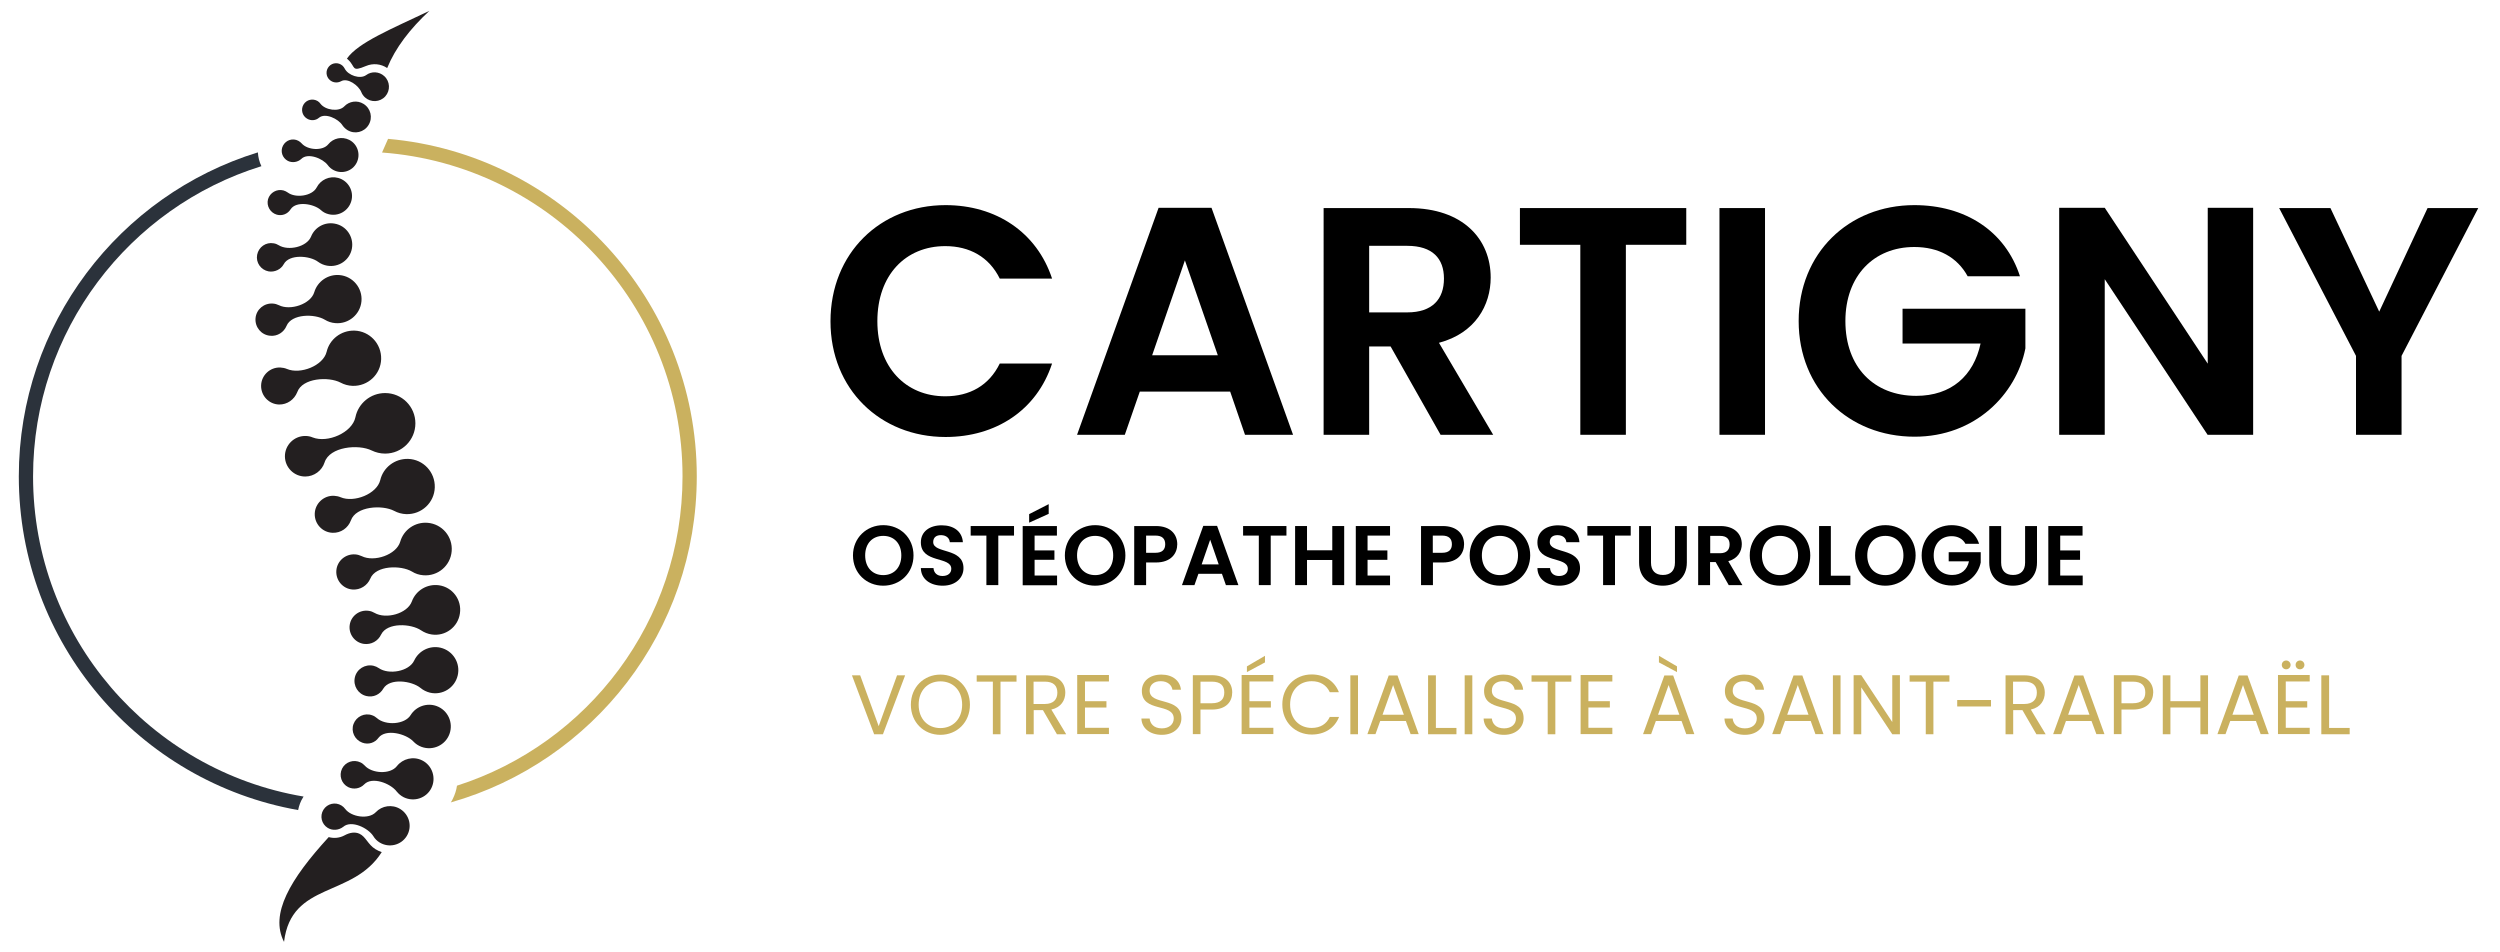 <?xml version="1.0" encoding="utf-8"?>
<!-- Generator: Adobe Illustrator 26.0.1, SVG Export Plug-In . SVG Version: 6.00 Build 0)  -->
<svg version="1.1" id="Layer_1" xmlns="http://www.w3.org/2000/svg" xmlns:xlink="http://www.w3.org/1999/xlink" x="0px" y="0px"
	 viewBox="0 0 1701.4 648" style="enable-background:new 0 0 1701.4 648;" xml:space="preserve">
<style type="text/css">
	.st0{fill-rule:evenodd;clip-rule:evenodd;fill:#2B323B;}
	.st1{fill-rule:evenodd;clip-rule:evenodd;fill:#CAB15F;}
	.st2{fill-rule:evenodd;clip-rule:evenodd;fill:#231F20;}
	.st3{fill:#CAB15F;}
</style>
<path class="st0" d="M202.9,551.3C94.9,532.2,12.8,437.8,12.8,324.2c0-103.7,68.5-191.5,162.7-220.5c0.2,3.3,1,6.5,2.4,9.4
	C87.9,141,22.5,225,22.5,324.2c0,109.5,79.6,200.3,184.1,217.9l-0.3,0.5C204.5,545.4,203.5,548.3,202.9,551.3"/>
<path class="st1" d="M264.1,94.5c117.7,10.4,210.1,109.3,210.1,229.7c0,105.5-70.8,194.4-167.4,221.9c0.5-0.8,1-1.6,1.4-2.5
	c1.4-2.9,2.4-5.9,2.8-8.9c89.1-28.5,153.5-112,153.5-210.5c0-116.5-90.1-211.9-204.5-220.4L264.1,94.5z"/>
<path class="st2" d="M189.9,275.3c-6.9-0.2-12.4-6-12.2-13c0.2-6.9,6-12.4,13-12.2c1.6,0.1,3.2,0.4,4.6,1c9.1,3.9,24.7-2.2,27-11.7
	c2-8.5,9.8-14.6,18.9-14.4c10.4,0.3,18.5,9,18.2,19.4c-0.3,10.4-9,18.5-19.4,18.2c-3-0.1-5.8-0.9-8.2-2.2
	c-8.2-4.3-26.1-3.2-29.5,6.5C200.3,271.9,195.5,275.4,189.9,275.3 M183.9,228.5c-6.1-0.5-10.5-5.9-10-11.9c0.5-6.1,5.9-10.5,11.9-10
	c1.4,0.1,2.8,0.5,4,1.1c7.7,3.9,21.7-0.7,24.1-8.9c2.2-7.3,9.3-12.3,17.2-11.6c9,0.8,15.7,8.8,14.9,17.8c-0.8,9-8.8,15.7-17.8,14.9
	c-2.6-0.2-5-1-7.1-2.3c-6.9-4.2-22.7-4.1-26.1,4.2C193.2,226.1,188.8,229,183.9,228.5z M182.8,184.7c-5.3-1-8.8-6-7.8-11.3
	c1-5.3,6-8.8,11.3-7.8c1.3,0.2,2.4,0.7,3.4,1.3c6.5,4,19.1,1.2,22-5.9c2.5-6.3,9.2-10.1,16.1-8.8c7.9,1.4,13.1,9,11.7,16.9
	c-1.4,7.9-9,13.1-16.9,11.7c-2.3-0.4-4.3-1.3-6.1-2.6c-5.7-4.3-19.7-5.4-23.4,1.6C191.2,183.3,187,185.4,182.8,184.7z M188.4,146.1
	c-4.5-1.3-7.2-6-6-10.5c1.3-4.5,6-7.2,10.5-6c1.1,0.3,2,0.8,2.9,1.4c5.3,4,16.6,2.5,19.7-3.4c2.7-5.3,8.8-8.1,14.7-6.5
	c6.8,1.9,10.8,8.9,8.9,15.7c-1.9,6.8-8.9,10.8-15.7,8.9c-2-0.5-3.7-1.5-5.1-2.8c-4.7-4.2-16.7-6.3-20.5-0.5
	C195.8,145.6,192.1,147.1,188.4,146.1z M195.9,109.5c-3.8-2-5.3-6.6-3.3-10.4c2-3.8,6.6-5.3,10.4-3.3c0.9,0.5,1.7,1.1,2.3,1.8
	c4,4.6,14.3,5.3,18.1,0.6c3.4-4.2,9.3-5.5,14.3-3c5.7,2.9,7.9,9.9,5,15.6c-2.9,5.7-9.9,7.9-15.6,5c-1.6-0.8-3-2-4-3.4
	c-3.4-4.6-13.7-8.7-18.1-4.2C202.6,110.4,198.9,111,195.9,109.5z M208.9,80.7c-3.3-2-4.3-6.3-2.3-9.6c2-3.3,6.3-4.3,9.6-2.3
	c0.8,0.5,1.4,1.1,1.9,1.8c3.3,4.4,12.5,5.7,16.2,1.8c3.3-3.5,8.8-4.4,13.1-1.7c4.9,3,6.5,9.4,3.4,14.4c-3,4.9-9.4,6.5-14.4,3.4
	c-1.4-0.9-2.5-2-3.4-3.3c-2.7-4.3-11.7-8.7-16-5C214.9,82,211.6,82.4,208.9,80.7z M224.4,54.4c-2.7-2.4-2.9-6.5-0.5-9.2
	c2.4-2.7,6.5-2.9,9.2-0.5c0.6,0.6,1.1,1.2,1.5,2c2.3,4.6,10.5,7.4,14.6,4.4c3.6-2.7,8.8-2.5,12.3,0.7c4,3.6,4.3,9.8,0.7,13.8
	c-3.6,4-9.8,4.3-13.8,0.7c-1.1-1-2-2.3-2.5-3.6c-1.8-4.5-9.3-10-13.8-7.4C229.7,56.6,226.6,56.4,224.4,54.4z M226.4,362.6
	c-6.9-0.2-12.4-6-12.2-13c0.2-6.9,6-12.4,13-12.2c1.6,0.1,3.2,0.4,4.6,1c9.1,3.9,24.7-2.2,27-11.7c2-8.5,9.8-14.6,18.9-14.4
	c10.4,0.3,18.5,9,18.2,19.4c-0.3,10.4-9,18.5-19.4,18.2c-3-0.1-5.8-0.9-8.2-2.2c-8.2-4.3-26.1-3.2-29.5,6.5
	C236.9,359.3,232,362.8,226.4,362.6z M239.9,401.2c-6.6-0.5-11.5-6.3-11-12.9c0.5-6.6,6.3-11.5,12.9-11c1.6,0.1,3,0.6,4.4,1.2
	c8.4,4.2,23.6-0.9,26.2-9.9c2.3-8,10-13.5,18.6-12.8c9.9,0.8,17.2,9.4,16.4,19.3c-0.8,9.9-9.4,17.2-19.3,16.4
	c-2.8-0.2-5.5-1.1-7.7-2.5c-7.6-4.5-24.7-4.3-28.4,4.8C250,398.5,245.2,401.6,239.9,401.2z M247.6,438.2c-6.2-0.9-10.5-6.7-9.6-12.9
	c0.9-6.2,6.7-10.5,12.9-9.6c1.5,0.2,2.8,0.7,4,1.4c7.7,4.5,22.3,0.6,25.4-7.8c2.7-7.4,10.3-12.1,18.4-11c9.3,1.3,15.7,9.9,14.3,19.2
	c-1.3,9.3-10,15.7-19.2,14.3c-2.7-0.4-5.1-1.4-7.2-2.8c-6.9-4.7-23.1-5.5-27.2,2.8C257.3,436.3,252.6,438.9,247.6,438.2z
	 M249.4,473.7c-5.7-1.3-9.2-7-7.9-12.7c1.3-5.7,7-9.2,12.7-7.9c1.3,0.3,2.6,0.9,3.6,1.6c6.8,4.7,20.6,2.3,24.1-5.2
	c3.1-6.6,10.5-10.4,17.9-8.7c8.5,2,13.7,10.5,11.7,18.9c-2,8.5-10.5,13.7-18.9,11.7c-2.4-0.6-4.6-1.7-6.4-3.2
	c-6-4.9-20.9-6.9-25.3,0.4C258.6,472.7,254,474.8,249.4,473.7z M246.5,505.4c-5.1-1.9-7.8-7.6-5.9-12.7c1.9-5.1,7.6-7.8,12.7-5.9
	c1.2,0.4,2.3,1.1,3.2,1.9c5.8,5.2,19,4.5,23-2.1c3.6-5.8,11-8.5,17.6-6.1c7.7,2.8,11.6,11.3,8.8,19c-2.8,7.7-11.3,11.6-19,8.8
	c-2.2-0.8-4.1-2.1-5.6-3.7c-5-5.3-18.8-8.8-23.7-2.5C255.2,505.5,250.7,507,246.5,505.4z M237,535.7c-4.6-2.3-6.5-7.9-4.2-12.6
	c2.3-4.6,7.9-6.5,12.6-4.2c1.1,0.5,2,1.3,2.8,2.1c4.9,5.5,17.4,6.2,21.9,0.4c4-5.1,11.2-6.9,17.2-3.9c6.9,3.4,9.7,11.9,6.3,18.8
	c-3.4,6.9-11.8,9.7-18.8,6.3c-2-1-3.6-2.4-4.9-4c-4.2-5.5-16.7-10.3-22-4.8C245.1,536.7,240.7,537.5,237,535.7z M223,563.4
	c-4.2-2.6-5.5-8.1-2.9-12.3c2.6-4.2,8.1-5.5,12.3-2.9c1,0.6,1.8,1.4,2.5,2.3c4.2,5.6,16,7.3,20.8,2.3c4.2-4.5,11.2-5.6,16.7-2.2
	c6.3,3.9,8.3,12.1,4.4,18.4c-3.9,6.3-12.1,8.2-18.4,4.4c-1.8-1.1-3.3-2.6-4.3-4.3c-3.5-5.6-15-11.2-20.5-6.4
	C230.6,565,226.4,565.5,223,563.4z M193.3,641c5-41.3,46.7-29.7,66.5-61.1c-1.5-0.5-2.9-1.1-4.3-2c-5.2-3.2-6.5-8.5-10.9-10.5
	c-3.1-1.4-6.6-0.8-10.1,1.1c-3.3,1.8-7.2,2.2-10.8,1.2C197.4,598.4,183.5,622.1,193.3,641z M292.2,7.4
	c-13.1,12.2-23.1,25.1-28.7,38.9c-4.3-2.9-9.7-3.4-14.4-1.4c-10.3,4.3-6.8,0.7-12.2-4.3c-0.3-0.2-0.6-0.5-0.8-0.7
	C243.6,29,266.4,19.7,292.2,7.4z M207.7,324.3c-7.6,0-13.8-6.2-13.8-13.8c0-7.6,6.2-13.8,13.8-13.8c1.8,0,3.5,0.3,5.1,1
	c10.1,4,26.9-3.2,29.1-13.8c1.9-9.3,10.2-16.4,20.2-16.4c11.4,0,20.6,9.2,20.6,20.6c0,11.4-9.2,20.6-20.6,20.6
	c-3.3,0-6.4-0.8-9.1-2.1c-9.1-4.5-28.7-2.6-32.1,8.1C219.1,320.3,213.8,324.3,207.7,324.3z"/>
<g>
	<path d="M643.5,139.6c34.3,0,62.1,18.4,72.5,50h-35.6c-7.3-14.8-20.6-22.1-37.1-22.1c-27,0-46.2,19.7-46.2,51.1
		c0,31.2,19.2,51.1,46.2,51.1c16.6,0,29.8-7.3,37.1-22.3H716c-10.4,31.8-38.3,50-72.5,50c-44.4,0-78.3-32.5-78.3-78.7
		C565.2,172.3,599.1,139.6,643.5,139.6z"/>
	<path d="M837.2,266.5h-61.5l-10.2,29.4H733l55.5-154.5h36l55.5,154.5h-32.7L837.2,266.5z M806.4,177.2l-22.3,64.6h44.7L806.4,177.2
		z"/>
	<path d="M958.8,141.6c37.1,0,55.7,21.4,55.7,47.3c0,18.8-10.4,37.8-35.2,44.4l36.9,62.6h-35.8l-34-60.1h-14.6v60.1h-31V141.6H958.8
		z M957.7,167.3h-25.9v45.3h25.9c17.2,0,25-9.1,25-23C982.7,175.9,974.9,167.3,957.7,167.3z"/>
	<path d="M1034.4,141.6h113.2v25h-41.1v129.3h-31V166.6h-41.1V141.6z"/>
	<path d="M1170.2,141.6h31v154.3h-31V141.6z"/>
	<path d="M1374.7,188h-35.6c-7.1-13-19.9-19.9-36.3-19.9c-27.6,0-46.9,19.7-46.9,50.4c0,31.4,19.5,50.9,48.2,50.9
		c23.9,0,39.1-13.7,43.8-35.6h-53.1v-23.7h83.6v27c-6.2,31.4-34.3,60.1-75.4,60.1c-44.9,0-78.9-32.5-78.9-78.7
		c0-46.2,34-78.9,78.7-78.9C1337.3,139.6,1364.7,157.1,1374.7,188z"/>
	<path d="M1533.4,141.4v154.5h-31L1432.4,190v105.9h-31V141.4h31l70.1,106.1V141.4H1533.4z"/>
	<path d="M1551.1,141.6h34.9l33.2,70.5l32.9-70.5h34.5l-52.2,100.6v53.7h-31v-53.7L1551.1,141.6z"/>
</g>
<g>
	<path d="M601.1,398.6c-11.4,0-20.6-8.5-20.6-20.6c0-12,9.3-20.6,20.6-20.6c11.5,0,20.6,8.5,20.6,20.6
		C621.7,390.1,612.5,398.6,601.1,398.6z M601.1,391.4c7.3,0,12.3-5.2,12.3-13.4s-5-13.3-12.3-13.3c-7.3,0-12.3,5.1-12.3,13.3
		S593.8,391.4,601.1,391.4z"/>
	<path d="M641.6,398.6c-8.4,0-14.8-4.4-14.9-12h8.6c0.2,3.2,2.4,5.4,6.1,5.4c3.8,0,6-2,6-4.9c0-8.7-20.7-3.5-20.7-18
		c0-7.3,5.9-11.6,14.2-11.6c8.2,0,13.9,4.2,14.4,11.5h-8.9c-0.2-2.7-2.3-4.7-5.8-4.8c-3.2-0.1-5.5,1.4-5.5,4.7
		c0,8.1,20.6,3.6,20.6,17.7C655.8,392.9,650.7,398.6,641.6,398.6z"/>
	<path d="M660.6,358h29.5v6.5h-10.7v33.7h-8.1v-33.7h-10.7V358z"/>
	<path d="M719.4,364.5h-15.3v10.1h13.5v6.4h-13.5v10.7h15.3v6.6H696v-40.3h23.3V364.5z M713.7,343.1v6.6l-13.3,6v-5.8L713.7,343.1z"
		/>
	<path d="M745.3,398.6c-11.4,0-20.6-8.5-20.6-20.6c0-12,9.3-20.6,20.6-20.6c11.5,0,20.6,8.5,20.6,20.6
		C765.9,390.1,756.7,398.6,745.3,398.6z M745.3,391.4c7.3,0,12.3-5.2,12.3-13.4s-5-13.3-12.3-13.3c-7.3,0-12.3,5.1-12.3,13.3
		S738,391.4,745.3,391.4z"/>
	<path d="M786.7,382.8H780v15.4h-8.1V358h14.8c9.7,0,14.5,5.5,14.5,12.4C801.2,376.5,797.1,382.8,786.7,382.8z M786.4,376.2
		c4.6,0,6.6-2.2,6.6-5.8c0-3.7-2-5.9-6.6-5.9H780v11.7H786.4z"/>
	<path d="M831.6,390.5h-16l-2.7,7.7h-8.5l14.5-40.3h9.4l14.5,40.3h-8.5L831.6,390.5z M823.6,367.3l-5.8,16.8h11.6L823.6,367.3z"/>
	<path d="M846,358h29.5v6.5h-10.7v33.7h-8.1v-33.7H846V358z"/>
	<path d="M906.7,381.1h-17.2v17.1h-8.1V358h8.1v16.5h17.2V358h8.1v40.2h-8.1V381.1z"/>
	<path d="M946,364.5h-15.3v10.1h13.5v6.4h-13.5v10.7H946v6.6h-23.3v-40.3H946V364.5z"/>
	<path d="M981.9,382.8h-6.7v15.4h-8.1V358h14.8c9.7,0,14.5,5.5,14.5,12.4C996.4,376.5,992.3,382.8,981.9,382.8z M981.5,376.2
		c4.6,0,6.6-2.2,6.6-5.8c0-3.7-2-5.9-6.6-5.9h-6.4v11.7H981.5z"/>
	<path d="M1020.8,398.6c-11.4,0-20.6-8.5-20.6-20.6c0-12,9.3-20.6,20.6-20.6c11.5,0,20.6,8.5,20.6,20.6
		C1041.3,390.1,1032.2,398.6,1020.8,398.6z M1020.8,391.4c7.3,0,12.3-5.2,12.3-13.4s-5-13.3-12.3-13.3c-7.3,0-12.3,5.1-12.3,13.3
		S1013.5,391.4,1020.8,391.4z"/>
	<path d="M1061.2,398.6c-8.4,0-14.8-4.4-14.9-12h8.6c0.2,3.2,2.4,5.4,6.1,5.4c3.8,0,6-2,6-4.9c0-8.7-20.7-3.5-20.7-18
		c0-7.3,5.9-11.6,14.2-11.6c8.2,0,13.9,4.2,14.4,11.5h-8.9c-0.2-2.7-2.3-4.7-5.8-4.8c-3.2-0.1-5.5,1.4-5.5,4.7
		c0,8.1,20.6,3.6,20.6,17.7C1075.4,392.9,1070.4,398.6,1061.2,398.6z"/>
	<path d="M1080.3,358h29.5v6.5h-10.7v33.7h-8.1v-33.7h-10.7V358z"/>
	<path d="M1115.5,358h8.1v24.9c0,5.5,3,8.4,8.1,8.4c5.2,0,8.2-2.9,8.2-8.4V358h8.1v24.8c0,10.6-7.6,15.8-16.4,15.8
		s-16.1-5.2-16.1-15.8V358z"/>
	<path d="M1170.9,358c9.7,0,14.5,5.6,14.5,12.3c0,4.9-2.7,9.9-9.2,11.6l9.6,16.3h-9.3l-8.9-15.7h-3.8v15.7h-8.1V358H1170.9z
		 M1170.6,364.7h-6.7v11.8h6.7c4.5,0,6.5-2.4,6.5-6C1177.1,366.9,1175.1,364.7,1170.6,364.7z"/>
	<path d="M1211.4,398.6c-11.4,0-20.6-8.5-20.6-20.6c0-12,9.3-20.6,20.6-20.6c11.5,0,20.6,8.5,20.6,20.6
		C1232,390.1,1222.8,398.6,1211.4,398.6z M1211.4,391.4c7.3,0,12.3-5.2,12.3-13.4s-5-13.3-12.3-13.3c-7.3,0-12.3,5.1-12.3,13.3
		S1204.1,391.4,1211.4,391.4z"/>
	<path d="M1246,358v33.8h13.3v6.4H1238V358H1246z"/>
	<path d="M1283.1,398.6c-11.4,0-20.6-8.5-20.6-20.6c0-12,9.3-20.6,20.6-20.6c11.5,0,20.6,8.5,20.6,20.6
		C1303.6,390.1,1294.5,398.6,1283.1,398.6z M1283.1,391.4c7.3,0,12.3-5.2,12.3-13.4s-5-13.3-12.3-13.3c-7.3,0-12.3,5.1-12.3,13.3
		S1275.8,391.4,1283.1,391.4z"/>
	<path d="M1346.9,370.1h-9.3c-1.8-3.4-5.2-5.2-9.4-5.2c-7.2,0-12.2,5.1-12.2,13.1c0,8.2,5.1,13.3,12.6,13.3c6.2,0,10.2-3.6,11.4-9.3
		h-13.8v-6.2h21.8v7c-1.6,8.2-8.9,15.7-19.6,15.7c-11.7,0-20.6-8.5-20.6-20.5s8.9-20.6,20.5-20.6
		C1337.2,357.5,1344.3,362,1346.9,370.1z"/>
	<path d="M1353.8,358h8.1v24.9c0,5.5,3,8.4,8.1,8.4c5.2,0,8.2-2.9,8.2-8.4V358h8.1v24.8c0,10.6-7.6,15.8-16.4,15.8
		s-16.1-5.2-16.1-15.8V358z"/>
	<path d="M1417.4,364.5h-15.3v10.1h13.5v6.4h-13.5v10.7h15.3v6.6H1394v-40.3h23.3V364.5z"/>
</g>
<g>
	<path class="st3" d="M610.5,459.6h5.5l-15.1,40.1h-6l-15.1-40.1h5.6l12.6,34.6L610.5,459.6z"/>
	<path class="st3" d="M640,500.1c-11.3,0-20.1-8.5-20.1-20.5c0-12,8.9-20.5,20.1-20.5c11.3,0,20.1,8.5,20.1,20.5
		C660.1,491.6,651.3,500.1,640,500.1z M640,495.5c8.5,0,14.8-6.2,14.8-15.9c0-9.8-6.3-15.9-14.8-15.9c-8.5,0-14.8,6.1-14.8,15.9
		C625.2,489.4,631.5,495.5,640,495.5z"/>
	<path class="st3" d="M664.6,459.6h27.2v4.3h-10.9v35.8h-5.2v-35.8h-11V459.6z"/>
	<path class="st3" d="M711.1,459.6c9.4,0,13.9,5.2,13.9,11.8c0,5.1-2.8,10-9.5,11.5l10.1,16.8h-6.3l-9.5-16.4h-6.3v16.4h-5.2v-40.1
		H711.1z M711.1,463.9h-7.7v15.2h7.7c5.9,0,8.5-3.2,8.5-7.7C719.6,466.8,717.1,463.9,711.1,463.9z"/>
	<path class="st3" d="M754.7,463.8h-16.3v13.4H753v4.3h-14.6v13.8h16.3v4.3h-21.6v-40.2h21.6V463.8z"/>
	<path class="st3" d="M790.7,500.1c-8.1,0-13.7-4.5-13.9-11.1h5.6c0.3,3.3,2.7,6.7,8.3,6.7c5.1,0,8.1-2.9,8.1-6.7
		c0-10.8-21.7-3.9-21.7-18.8c0-6.6,5.3-11.1,13.3-11.1c7.7,0,12.7,4.2,13.3,10.3h-5.8c-0.3-2.7-2.9-5.8-7.8-5.8
		c-4.3-0.1-7.7,2.1-7.7,6.4c0,10.4,21.6,3.9,21.6,18.8C804.1,494.4,799.4,500.1,790.7,500.1z"/>
	<path class="st3" d="M824.7,482.9H817v16.7h-5.2v-40.1h12.9c9.4,0,13.9,5.2,13.9,11.7C838.6,477.4,834.7,482.9,824.7,482.9z
		 M824.7,478.6c6,0,8.5-2.8,8.5-7.3c0-4.7-2.5-7.4-8.5-7.4H817v14.7H824.7z"/>
	<path class="st3" d="M866.6,463.8h-16.3v13.4h14.6v4.3h-14.6v13.8h16.3v4.3h-21.6v-40.2h21.6V463.8z M860.9,446.3v4.5l-12.3,6.6
		v-3.9L860.9,446.3z"/>
	<path class="st3" d="M892.6,459c8.7,0,15.6,4.4,18.6,12.1H905c-2.2-4.8-6.4-7.5-12.3-7.5c-8.4,0-14.7,6.1-14.7,15.9
		c0,9.8,6.3,15.9,14.7,15.9c5.9,0,10.1-2.7,12.3-7.5h6.3c-3,7.7-9.9,12-18.6,12c-11.2,0-20-8.4-20-20.4
		C872.6,467.6,881.4,459,892.6,459z"/>
	<path class="st3" d="M919,459.6h5.2v40.1H919V459.6z"/>
	<path class="st3" d="M956.8,490.7h-17.5l-3.2,8.9h-5.5l14.5-39.9h6l14.4,39.9h-5.5L956.8,490.7z M948.1,466.2l-7.2,20.2h14.5
		L948.1,466.2z"/>
	<path class="st3" d="M977.2,459.6v35.8h14v4.3h-19.3v-40.1H977.2z"/>
	<path class="st3" d="M996.8,459.6h5.2v40.1h-5.2V459.6z"/>
	<path class="st3" d="M1023.6,500.1c-8.1,0-13.7-4.5-13.9-11.1h5.6c0.3,3.3,2.7,6.7,8.3,6.7c5.1,0,8.1-2.9,8.1-6.7
		c0-10.8-21.7-3.9-21.7-18.8c0-6.6,5.3-11.1,13.3-11.1c7.7,0,12.7,4.2,13.3,10.3h-5.8c-0.3-2.7-2.9-5.8-7.8-5.8
		c-4.3-0.1-7.7,2.1-7.7,6.4c0,10.4,21.6,3.9,21.6,18.8C1037,494.4,1032.3,500.1,1023.6,500.1z"/>
	<path class="st3" d="M1042.2,459.6h27.2v4.3h-10.9v35.8h-5.2v-35.8h-11V459.6z"/>
	<path class="st3" d="M1097.4,463.8H1081v13.4h14.6v4.3H1081v13.8h16.3v4.3h-21.6v-40.2h21.6V463.8z"/>
	<path class="st3" d="M1144.4,490.7h-17.5l-3.2,8.9h-5.5l14.5-39.9h6l14.4,39.9h-5.5L1144.4,490.7z M1135.6,466.2l-7.2,20.2h14.5
		L1135.6,466.2z M1129,446.3l12.3,7.2v3.9l-12.3-6.6V446.3z"/>
	<path class="st3" d="M1187.5,500.1c-8.1,0-13.7-4.5-13.9-11.1h5.6c0.3,3.3,2.7,6.7,8.3,6.7c5.1,0,8.1-2.9,8.1-6.7
		c0-10.8-21.7-3.9-21.7-18.8c0-6.6,5.3-11.1,13.3-11.1c7.7,0,12.7,4.2,13.3,10.3h-5.8c-0.3-2.7-2.9-5.8-7.8-5.8
		c-4.3-0.1-7.7,2.1-7.7,6.4c0,10.4,21.6,3.9,21.6,18.8C1200.9,494.4,1196.2,500.1,1187.5,500.1z"/>
	<path class="st3" d="M1232.3,490.7h-17.5l-3.2,8.9h-5.5l14.5-39.9h6l14.4,39.9h-5.5L1232.3,490.7z M1223.5,466.2l-7.2,20.2h14.5
		L1223.5,466.2z"/>
	<path class="st3" d="M1247.4,459.6h5.2v40.1h-5.2V459.6z"/>
	<path class="st3" d="M1293,459.5v40.2h-5.2l-21.1-31.9v31.9h-5.2v-40.2h5.2l21.1,31.9v-31.9H1293z"/>
	<path class="st3" d="M1299.5,459.6h27.2v4.3h-10.9v35.8h-5.2v-35.8h-11V459.6z"/>
	<path class="st3" d="M1332,476.4h23v4.4h-23V476.4z"/>
	<path class="st3" d="M1377.7,459.6c9.4,0,13.9,5.2,13.9,11.8c0,5.1-2.8,10-9.5,11.5l10.1,16.8h-6.3l-9.5-16.4h-6.3v16.4h-5.2v-40.1
		H1377.7z M1377.7,463.9h-7.7v15.2h7.7c5.9,0,8.5-3.2,8.5-7.7C1386.2,466.8,1383.7,463.9,1377.7,463.9z"/>
	<path class="st3" d="M1423.4,490.7H1406l-3.2,8.9h-5.5l14.5-39.9h6l14.4,39.9h-5.5L1423.4,490.7z M1414.7,466.2l-7.2,20.2h14.5
		L1414.7,466.2z"/>
	<path class="st3" d="M1451.5,482.9h-7.7v16.7h-5.2v-40.1h12.9c9.4,0,13.9,5.2,13.9,11.7C1465.3,477.4,1461.4,482.9,1451.5,482.9z
		 M1451.5,478.6c6,0,8.5-2.8,8.5-7.3c0-4.7-2.5-7.4-8.5-7.4h-7.7v14.7H1451.5z"/>
	<path class="st3" d="M1497.5,481.5h-20.4v18.2h-5.2v-40.1h5.2v17.6h20.4v-17.6h5.2v40.1h-5.2V481.5z"/>
	<path class="st3" d="M1535.3,490.7h-17.5l-3.2,8.9h-5.5l14.5-39.9h6l14.4,39.9h-5.5L1535.3,490.7z M1526.5,466.2l-7.2,20.2h14.5
		L1526.5,466.2z"/>
	<path class="st3" d="M1571.9,463.8h-16.3v13.4h14.6v4.3h-14.6v13.8h16.3v4.3h-21.6v-40.2h21.6V463.8z M1552.9,452.5
		c0-1.7,1.3-3,3-3c1.6,0,3,1.4,3,3c0,1.7-1.4,3-3,3C1554.2,455.5,1552.9,454.2,1552.9,452.5z M1562.3,452.5c0-1.7,1.3-3,3-3
		c1.7,0,3,1.4,3,3c0,1.7-1.4,3-3,3C1563.5,455.5,1562.3,454.2,1562.3,452.5z"/>
	<path class="st3" d="M1585.1,459.6v35.8h14v4.3h-19.3v-40.1H1585.1z"/>
</g>
</svg>
